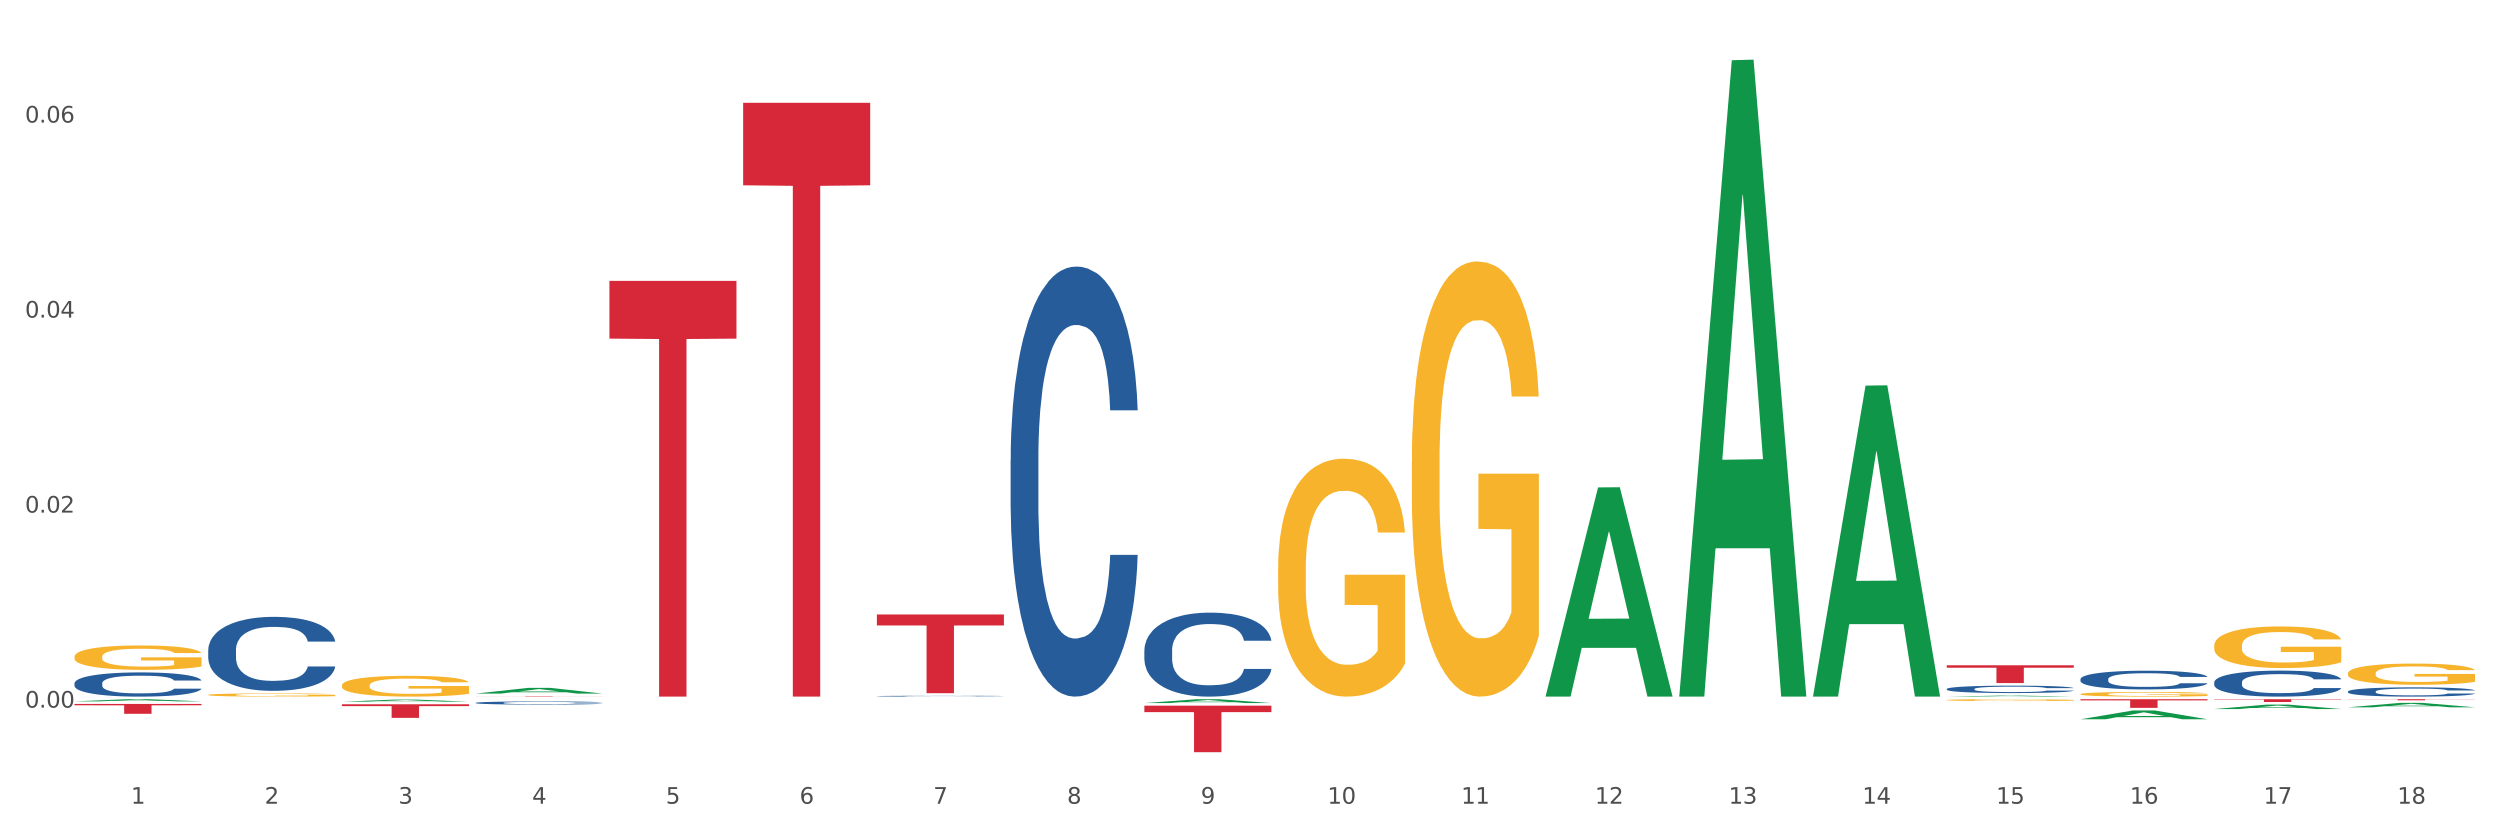 <?xml version="1.0" encoding="utf-8" standalone="no"?>
<!DOCTYPE svg PUBLIC "-//W3C//DTD SVG 1.1//EN"
  "http://www.w3.org/Graphics/SVG/1.1/DTD/svg11.dtd">
<svg xmlns:xlink="http://www.w3.org/1999/xlink" width="1080pt" height="360pt" viewBox="0 0 1080 360" xmlns="http://www.w3.org/2000/svg" version="1.1">
 <rect x="0" y="0" width="1080" height="360" fill="#333333" stroke="none"/>
 <defs>
  <style type="text/css">*{stroke-linejoin: round; stroke-linecap: butt}</style>
 </defs>
 <g id="figure_1">
  <g id="patch_1">
   <path d="M 0 360 
L 1080 360 
L 1080 0 
L 0 0 
z
" style="fill: #ffffff; stroke: #ffffff; stroke-linejoin: miter"/>
  </g>
  <g id="axes_1">
   <g id="matplotlib.axis_1">
    <g id="xtick_1">
     <g id="text_1">
      <!-- 1 -->
      <g style="fill: #4d4d4d" transform="translate(56.563 347.204) scale(0.096 -0.096)">
       <defs>
        <path id="DejaVuSans-31" d="M 794 531 
L 1825 531 
L 1825 4091 
L 703 3866 
L 703 4441 
L 1819 4666 
L 2450 4666 
L 2450 531 
L 3481 531 
L 3481 0 
L 794 0 
L 794 531 
z
" transform="scale(0.016)"/>
       </defs>
       <use xlink:href="#DejaVuSans-31"/>
      </g>
     </g>
    </g>
    <g id="xtick_2">
     <g id="text_2">
      <!-- 2 -->
      <g style="fill: #4d4d4d" transform="translate(114.336 347.204) scale(0.096 -0.096)">
       <defs>
        <path id="DejaVuSans-32" d="M 1228 531 
L 3431 531 
L 3431 0 
L 469 0 
L 469 531 
Q 828 903 1448 1529 
Q 2069 2156 2228 2338 
Q 2531 2678 2651 2914 
Q 2772 3150 2772 3378 
Q 2772 3750 2511 3984 
Q 2250 4219 1831 4219 
Q 1534 4219 1204 4116 
Q 875 4013 500 3803 
L 500 4441 
Q 881 4594 1212 4672 
Q 1544 4750 1819 4750 
Q 2544 4750 2975 4387 
Q 3406 4025 3406 3419 
Q 3406 3131 3298 2873 
Q 3191 2616 2906 2266 
Q 2828 2175 2409 1742 
Q 1991 1309 1228 531 
z
" transform="scale(0.016)"/>
       </defs>
       <use xlink:href="#DejaVuSans-32"/>
      </g>
     </g>
    </g>
    <g id="xtick_3">
     <g id="text_3">
      <!-- 3 -->
      <g style="fill: #4d4d4d" transform="translate(172.109 347.204) scale(0.096 -0.096)">
       <defs>
        <path id="DejaVuSans-33" d="M 2597 2516 
Q 3050 2419 3304 2112 
Q 3559 1806 3559 1356 
Q 3559 666 3084 287 
Q 2609 -91 1734 -91 
Q 1441 -91 1130 -33 
Q 819 25 488 141 
L 488 750 
Q 750 597 1062 519 
Q 1375 441 1716 441 
Q 2309 441 2620 675 
Q 2931 909 2931 1356 
Q 2931 1769 2642 2001 
Q 2353 2234 1838 2234 
L 1294 2234 
L 1294 2753 
L 1863 2753 
Q 2328 2753 2575 2939 
Q 2822 3125 2822 3475 
Q 2822 3834 2567 4026 
Q 2313 4219 1838 4219 
Q 1578 4219 1281 4162 
Q 984 4106 628 3988 
L 628 4550 
Q 988 4650 1302 4700 
Q 1616 4750 1894 4750 
Q 2613 4750 3031 4423 
Q 3450 4097 3450 3541 
Q 3450 3153 3228 2886 
Q 3006 2619 2597 2516 
z
" transform="scale(0.016)"/>
       </defs>
       <use xlink:href="#DejaVuSans-33"/>
      </g>
     </g>
    </g>
    <g id="xtick_4">
     <g id="text_4">
      <!-- 4 -->
      <g style="fill: #4d4d4d" transform="translate(229.882 347.204) scale(0.096 -0.096)">
       <defs>
        <path id="DejaVuSans-34" d="M 2419 4116 
L 825 1625 
L 2419 1625 
L 2419 4116 
z
M 2253 4666 
L 3047 4666 
L 3047 1625 
L 3713 1625 
L 3713 1100 
L 3047 1100 
L 3047 0 
L 2419 0 
L 2419 1100 
L 313 1100 
L 313 1709 
L 2253 4666 
z
" transform="scale(0.016)"/>
       </defs>
       <use xlink:href="#DejaVuSans-34"/>
      </g>
     </g>
    </g>
    <g id="xtick_5">
     <g id="text_5">
      <!-- 5 -->
      <g style="fill: #4d4d4d" transform="translate(287.655 347.204) scale(0.096 -0.096)">
       <defs>
        <path id="DejaVuSans-35" d="M 691 4666 
L 3169 4666 
L 3169 4134 
L 1269 4134 
L 1269 2991 
Q 1406 3038 1543 3061 
Q 1681 3084 1819 3084 
Q 2600 3084 3056 2656 
Q 3513 2228 3513 1497 
Q 3513 744 3044 326 
Q 2575 -91 1722 -91 
Q 1428 -91 1123 -41 
Q 819 9 494 109 
L 494 744 
Q 775 591 1075 516 
Q 1375 441 1709 441 
Q 2250 441 2565 725 
Q 2881 1009 2881 1497 
Q 2881 1984 2565 2268 
Q 2250 2553 1709 2553 
Q 1456 2553 1204 2497 
Q 953 2441 691 2322 
L 691 4666 
z
" transform="scale(0.016)"/>
       </defs>
       <use xlink:href="#DejaVuSans-35"/>
      </g>
     </g>
    </g>
    <g id="xtick_6">
     <g id="text_6">
      <!-- 6 -->
      <g style="fill: #4d4d4d" transform="translate(345.428 347.204) scale(0.096 -0.096)">
       <defs>
        <path id="DejaVuSans-36" d="M 2113 2584 
Q 1688 2584 1439 2293 
Q 1191 2003 1191 1497 
Q 1191 994 1439 701 
Q 1688 409 2113 409 
Q 2538 409 2786 701 
Q 3034 994 3034 1497 
Q 3034 2003 2786 2293 
Q 2538 2584 2113 2584 
z
M 3366 4563 
L 3366 3988 
Q 3128 4100 2886 4159 
Q 2644 4219 2406 4219 
Q 1781 4219 1451 3797 
Q 1122 3375 1075 2522 
Q 1259 2794 1537 2939 
Q 1816 3084 2150 3084 
Q 2853 3084 3261 2657 
Q 3669 2231 3669 1497 
Q 3669 778 3244 343 
Q 2819 -91 2113 -91 
Q 1303 -91 875 529 
Q 447 1150 447 2328 
Q 447 3434 972 4092 
Q 1497 4750 2381 4750 
Q 2619 4750 2861 4703 
Q 3103 4656 3366 4563 
z
" transform="scale(0.016)"/>
       </defs>
       <use xlink:href="#DejaVuSans-36"/>
      </g>
     </g>
    </g>
    <g id="xtick_7">
     <g id="text_7">
      <!-- 7 -->
      <g style="fill: #4d4d4d" transform="translate(403.201 347.204) scale(0.096 -0.096)">
       <defs>
        <path id="DejaVuSans-37" d="M 525 4666 
L 3525 4666 
L 3525 4397 
L 1831 0 
L 1172 0 
L 2766 4134 
L 525 4134 
L 525 4666 
z
" transform="scale(0.016)"/>
       </defs>
       <use xlink:href="#DejaVuSans-37"/>
      </g>
     </g>
    </g>
    <g id="xtick_8">
     <g id="text_8">
      <!-- 8 -->
      <g style="fill: #4d4d4d" transform="translate(460.974 347.204) scale(0.096 -0.096)">
       <defs>
        <path id="DejaVuSans-38" d="M 2034 2216 
Q 1584 2216 1326 1975 
Q 1069 1734 1069 1313 
Q 1069 891 1326 650 
Q 1584 409 2034 409 
Q 2484 409 2743 651 
Q 3003 894 3003 1313 
Q 3003 1734 2745 1975 
Q 2488 2216 2034 2216 
z
M 1403 2484 
Q 997 2584 770 2862 
Q 544 3141 544 3541 
Q 544 4100 942 4425 
Q 1341 4750 2034 4750 
Q 2731 4750 3128 4425 
Q 3525 4100 3525 3541 
Q 3525 3141 3298 2862 
Q 3072 2584 2669 2484 
Q 3125 2378 3379 2068 
Q 3634 1759 3634 1313 
Q 3634 634 3220 271 
Q 2806 -91 2034 -91 
Q 1263 -91 848 271 
Q 434 634 434 1313 
Q 434 1759 690 2068 
Q 947 2378 1403 2484 
z
M 1172 3481 
Q 1172 3119 1398 2916 
Q 1625 2713 2034 2713 
Q 2441 2713 2670 2916 
Q 2900 3119 2900 3481 
Q 2900 3844 2670 4047 
Q 2441 4250 2034 4250 
Q 1625 4250 1398 4047 
Q 1172 3844 1172 3481 
z
" transform="scale(0.016)"/>
       </defs>
       <use xlink:href="#DejaVuSans-38"/>
      </g>
     </g>
    </g>
    <g id="xtick_9">
     <g id="text_9">
      <!-- 9 -->
      <g style="fill: #4d4d4d" transform="translate(518.747 347.204) scale(0.096 -0.096)">
       <defs>
        <path id="DejaVuSans-39" d="M 703 97 
L 703 672 
Q 941 559 1184 500 
Q 1428 441 1663 441 
Q 2288 441 2617 861 
Q 2947 1281 2994 2138 
Q 2813 1869 2534 1725 
Q 2256 1581 1919 1581 
Q 1219 1581 811 2004 
Q 403 2428 403 3163 
Q 403 3881 828 4315 
Q 1253 4750 1959 4750 
Q 2769 4750 3195 4129 
Q 3622 3509 3622 2328 
Q 3622 1225 3098 567 
Q 2575 -91 1691 -91 
Q 1453 -91 1209 -44 
Q 966 3 703 97 
z
M 1959 2075 
Q 2384 2075 2632 2365 
Q 2881 2656 2881 3163 
Q 2881 3666 2632 3958 
Q 2384 4250 1959 4250 
Q 1534 4250 1286 3958 
Q 1038 3666 1038 3163 
Q 1038 2656 1286 2365 
Q 1534 2075 1959 2075 
z
" transform="scale(0.016)"/>
       </defs>
       <use xlink:href="#DejaVuSans-39"/>
      </g>
     </g>
    </g>
    <g id="xtick_10">
     <g id="text_10">
      <!-- 10 -->
      <g style="fill: #4d4d4d" transform="translate(573.466 347.204) scale(0.096 -0.096)">
       <defs>
        <path id="DejaVuSans-30" d="M 2034 4250 
Q 1547 4250 1301 3770 
Q 1056 3291 1056 2328 
Q 1056 1369 1301 889 
Q 1547 409 2034 409 
Q 2525 409 2770 889 
Q 3016 1369 3016 2328 
Q 3016 3291 2770 3770 
Q 2525 4250 2034 4250 
z
M 2034 4750 
Q 2819 4750 3233 4129 
Q 3647 3509 3647 2328 
Q 3647 1150 3233 529 
Q 2819 -91 2034 -91 
Q 1250 -91 836 529 
Q 422 1150 422 2328 
Q 422 3509 836 4129 
Q 1250 4750 2034 4750 
z
" transform="scale(0.016)"/>
       </defs>
       <use xlink:href="#DejaVuSans-31"/>
       <use xlink:href="#DejaVuSans-30" transform="translate(63.623 0)"/>
      </g>
     </g>
    </g>
    <g id="xtick_11">
     <g id="text_11">
      <!-- 11 -->
      <g style="fill: #4d4d4d" transform="translate(631.239 347.204) scale(0.096 -0.096)">
       <use xlink:href="#DejaVuSans-31"/>
       <use xlink:href="#DejaVuSans-31" transform="translate(63.623 0)"/>
      </g>
     </g>
    </g>
    <g id="xtick_12">
     <g id="text_12">
      <!-- 12 -->
      <g style="fill: #4d4d4d" transform="translate(689.012 347.204) scale(0.096 -0.096)">
       <use xlink:href="#DejaVuSans-31"/>
       <use xlink:href="#DejaVuSans-32" transform="translate(63.623 0)"/>
      </g>
     </g>
    </g>
    <g id="xtick_13">
     <g id="text_13">
      <!-- 13 -->
      <g style="fill: #4d4d4d" transform="translate(746.785 347.204) scale(0.096 -0.096)">
       <use xlink:href="#DejaVuSans-31"/>
       <use xlink:href="#DejaVuSans-33" transform="translate(63.623 0)"/>
      </g>
     </g>
    </g>
    <g id="xtick_14">
     <g id="text_14">
      <!-- 14 -->
      <g style="fill: #4d4d4d" transform="translate(804.558 347.204) scale(0.096 -0.096)">
       <use xlink:href="#DejaVuSans-31"/>
       <use xlink:href="#DejaVuSans-34" transform="translate(63.623 0)"/>
      </g>
     </g>
    </g>
    <g id="xtick_15">
     <g id="text_15">
      <!-- 15 -->
      <g style="fill: #4d4d4d" transform="translate(862.331 347.204) scale(0.096 -0.096)">
       <use xlink:href="#DejaVuSans-31"/>
       <use xlink:href="#DejaVuSans-35" transform="translate(63.623 0)"/>
      </g>
     </g>
    </g>
    <g id="xtick_16">
     <g id="text_16">
      <!-- 16 -->
      <g style="fill: #4d4d4d" transform="translate(920.104 347.204) scale(0.096 -0.096)">
       <use xlink:href="#DejaVuSans-31"/>
       <use xlink:href="#DejaVuSans-36" transform="translate(63.623 0)"/>
      </g>
     </g>
    </g>
    <g id="xtick_17">
     <g id="text_17">
      <!-- 17 -->
      <g style="fill: #4d4d4d" transform="translate(977.877 347.204) scale(0.096 -0.096)">
       <use xlink:href="#DejaVuSans-31"/>
       <use xlink:href="#DejaVuSans-37" transform="translate(63.623 0)"/>
      </g>
     </g>
    </g>
    <g id="xtick_18">
     <g id="text_18">
      <!-- 18 -->
      <g style="fill: #4d4d4d" transform="translate(1035.65 347.204) scale(0.096 -0.096)">
       <use xlink:href="#DejaVuSans-31"/>
       <use xlink:href="#DejaVuSans-38" transform="translate(63.623 0)"/>
      </g>
     </g>
    </g>
    <g id="xtick_19"/>
    <g id="xtick_20"/>
    <g id="xtick_21"/>
    <g id="xtick_22"/>
    <g id="xtick_23"/>
    <g id="xtick_24"/>
    <g id="xtick_25"/>
    <g id="xtick_26"/>
    <g id="xtick_27"/>
    <g id="xtick_28"/>
    <g id="xtick_29"/>
    <g id="xtick_30"/>
    <g id="xtick_31"/>
    <g id="xtick_32"/>
    <g id="xtick_33"/>
    <g id="xtick_34"/>
    <g id="xtick_35"/>
   </g>
   <g id="matplotlib.axis_2">
    <g id="ytick_1">
     <g id="text_19">
      <!-- 0.00 -->
      <g style="fill: #4d4d4d" transform="translate(10.8 305.694) scale(0.096 -0.096)">
       <defs>
        <path id="DejaVuSans-2e" d="M 684 794 
L 1344 794 
L 1344 0 
L 684 0 
L 684 794 
z
" transform="scale(0.016)"/>
       </defs>
       <use xlink:href="#DejaVuSans-30"/>
       <use xlink:href="#DejaVuSans-2e" transform="translate(63.623 0)"/>
       <use xlink:href="#DejaVuSans-30" transform="translate(95.41 0)"/>
       <use xlink:href="#DejaVuSans-30" transform="translate(159.033 0)"/>
      </g>
     </g>
    </g>
    <g id="ytick_2">
     <g id="text_20">
      <!-- 0.02 -->
      <g style="fill: #4d4d4d" transform="translate(10.8 221.447) scale(0.096 -0.096)">
       <use xlink:href="#DejaVuSans-30"/>
       <use xlink:href="#DejaVuSans-2e" transform="translate(63.623 0)"/>
       <use xlink:href="#DejaVuSans-30" transform="translate(95.41 0)"/>
       <use xlink:href="#DejaVuSans-32" transform="translate(159.033 0)"/>
      </g>
     </g>
    </g>
    <g id="ytick_3">
     <g id="text_21">
      <!-- 0.04 -->
      <g style="fill: #4d4d4d" transform="translate(10.8 137.199) scale(0.096 -0.096)">
       <use xlink:href="#DejaVuSans-30"/>
       <use xlink:href="#DejaVuSans-2e" transform="translate(63.623 0)"/>
       <use xlink:href="#DejaVuSans-30" transform="translate(95.41 0)"/>
       <use xlink:href="#DejaVuSans-34" transform="translate(159.033 0)"/>
      </g>
     </g>
    </g>
    <g id="ytick_4">
     <g id="text_22">
      <!-- 0.06 -->
      <g style="fill: #4d4d4d" transform="translate(10.8 52.951) scale(0.096 -0.096)">
       <use xlink:href="#DejaVuSans-30"/>
       <use xlink:href="#DejaVuSans-2e" transform="translate(63.623 0)"/>
       <use xlink:href="#DejaVuSans-30" transform="translate(95.41 0)"/>
       <use xlink:href="#DejaVuSans-36" transform="translate(159.033 0)"/>
      </g>
     </g>
    </g>
    <g id="ytick_5"/>
    <g id="ytick_6"/>
    <g id="ytick_7"/>
   </g>
   <g id="PolyCollection_1">
    <path d="M 32.175 302.989 
L 32.232 302.988 
L 54.864 302.048 
L 64.257 302.047 
L 87.059 302.991 
L 76.196 302.991 
L 71.273 302.771 
L 47.905 302.771 
L 47.735 302.775 
L 42.982 302.991 
L 32.175 302.991 
L 32.175 302.989 
L 50.847 302.64 
L 68.331 302.639 
L 59.674 302.248 
L 59.561 302.247 
L 59.447 302.249 
L 50.79 302.639 
L 50.847 302.64 
L 32.175 302.989 
z
" clip-path="url(#pdc552907d6)" style="fill: #109648"/>
    <path d="M 956.543 306.304 
L 956.599 306.302 
L 979.232 304.382 
L 988.625 304.38 
L 1011.427 306.308 
L 1000.563 306.308 
L 995.641 305.859 
L 972.272 305.859 
L 972.103 305.866 
L 967.35 306.308 
L 956.543 306.308 
L 956.543 306.304 
L 975.215 305.591 
L 992.698 305.589 
L 984.041 304.791 
L 983.928 304.787 
L 983.815 304.793 
L 975.158 305.589 
L 975.215 305.591 
L 956.543 306.304 
z
" clip-path="url(#pdc552907d6)" style="fill: #109648"/>
    <path d="M 667.678 300.772 
L 667.734 300.687 
L 690.367 210.565 
L 699.76 210.48 
L 722.562 300.942 
L 711.698 300.942 
L 706.776 279.877 
L 683.408 279.877 
L 683.238 280.217 
L 678.485 300.942 
L 667.678 300.942 
L 667.678 300.772 
L 686.35 267.306 
L 703.834 267.221 
L 695.177 229.762 
L 695.063 229.592 
L 694.95 229.847 
L 686.293 267.221 
L 686.35 267.306 
L 667.678 300.772 
z
" clip-path="url(#pdc552907d6)" style="fill: #109648"/>
    <path d="M 494.359 303.735 
L 494.415 303.733 
L 517.048 302.049 
L 526.441 302.047 
L 549.243 303.738 
L 538.379 303.738 
L 533.457 303.344 
L 510.089 303.344 
L 509.919 303.351 
L 505.166 303.738 
L 494.359 303.738 
L 494.359 303.735 
L 513.031 303.109 
L 530.515 303.108 
L 521.858 302.408 
L 521.744 302.404 
L 521.631 302.409 
L 512.974 303.108 
L 513.031 303.109 
L 494.359 303.735 
z
" clip-path="url(#pdc552907d6)" style="fill: #109648"/>
    <path d="M 205.494 299.637 
L 205.551 299.635 
L 228.183 297.15 
L 237.576 297.148 
L 260.378 299.642 
L 249.515 299.642 
L 244.592 299.061 
L 221.224 299.061 
L 221.054 299.071 
L 216.301 299.642 
L 205.494 299.642 
L 205.494 299.637 
L 224.166 298.715 
L 241.65 298.712 
L 232.993 297.679 
L 232.88 297.675 
L 232.766 297.682 
L 224.109 298.712 
L 224.166 298.715 
L 205.494 299.637 
z
" clip-path="url(#pdc552907d6)" style="fill: #109648"/>
    <path d="M 147.721 303.133 
L 147.778 303.132 
L 170.41 302.217 
L 179.803 302.216 
L 202.605 303.134 
L 191.742 303.134 
L 186.819 302.92 
L 163.451 302.92 
L 163.281 302.924 
L 158.528 303.134 
L 147.721 303.134 
L 147.721 303.133 
L 166.393 302.793 
L 183.877 302.792 
L 175.22 302.412 
L 175.107 302.41 
L 174.993 302.413 
L 166.336 302.792 
L 166.393 302.793 
L 147.721 303.133 
z
" clip-path="url(#pdc552907d6)" style="fill: #109648"/>
    <path d="M 1014.316 302.047 
L 1069.2 302.047 
L 1069.2 302.114 
L 1047.61 302.115 
L 1047.61 302.53 
L 1035.775 302.53 
L 1035.775 302.115 
L 1014.316 302.114 
L 1014.316 302.048 
L 1014.316 302.047 
z
" clip-path="url(#pdc552907d6)" style="fill: #d62839"/>
    <path d="M 956.543 302.047 
L 1011.427 302.047 
L 1011.427 302.218 
L 989.837 302.219 
L 989.837 303.275 
L 978.002 303.275 
L 978.002 302.219 
L 956.543 302.218 
L 956.543 302.048 
L 956.543 302.047 
z
" clip-path="url(#pdc552907d6)" style="fill: #d62839"/>
    <path d="M 840.997 302.426 
L 841.062 302.425 
L 841.062 302.398 
L 841.191 302.375 
L 841.839 302.319 
L 842.811 302.272 
L 843.524 302.248 
L 844.237 302.227 
L 845.079 302.207 
L 846.116 302.186 
L 847.995 302.156 
L 849.161 302.14 
L 850.587 302.123 
L 853.179 302.099 
L 855.058 302.086 
L 857.002 302.075 
L 860.177 302.061 
L 862.251 302.055 
L 864.454 302.051 
L 867.111 302.048 
L 869.119 302.047 
L 873.526 302.049 
L 877.284 302.056 
L 879.098 302.061 
L 881.431 302.07 
L 882.662 302.076 
L 884.671 302.088 
L 886.744 302.104 
L 888.17 302.117 
L 890.308 302.143 
L 891.928 302.168 
L 893.419 302.2 
L 894.196 302.221 
L 894.779 302.242 
L 895.298 302.265 
L 895.816 302.301 
L 884.153 302.301 
L 883.699 302.275 
L 882.986 302.251 
L 881.949 302.227 
L 881.042 302.212 
L 879.487 302.193 
L 878.061 302.181 
L 876.571 302.172 
L 874.757 302.165 
L 873.331 302.161 
L 871.322 302.158 
L 867.37 302.159 
L 864.713 302.165 
L 862.899 302.172 
L 861.732 302.179 
L 860.695 302.186 
L 859.529 302.197 
L 858.168 302.212 
L 857.196 302.227 
L 856.224 302.245 
L 855.447 302.263 
L 854.734 302.283 
L 854.151 302.306 
L 853.697 302.329 
L 853.308 302.358 
L 852.984 302.405 
L 852.984 302.507 
L 853.114 302.53 
L 853.438 302.561 
L 853.827 302.584 
L 854.475 302.612 
L 855.058 302.631 
L 856.16 302.657 
L 857.391 302.68 
L 858.363 302.694 
L 859.335 302.706 
L 861.019 302.723 
L 862.899 302.736 
L 864.519 302.744 
L 866.722 302.752 
L 868.212 302.755 
L 869.508 302.756 
L 872.683 302.756 
L 874.951 302.754 
L 877.478 302.749 
L 879.422 302.742 
L 881.042 302.734 
L 882.857 302.72 
L 884.023 302.708 
L 884.023 302.551 
L 869.767 302.55 
L 869.767 302.447 
L 895.881 302.447 
L 895.881 302.752 
L 894.779 302.767 
L 893.548 302.782 
L 892.252 302.794 
L 890.308 302.81 
L 887.976 302.825 
L 885.902 302.835 
L 883.699 302.844 
L 881.107 302.853 
L 877.737 302.86 
L 875.664 302.863 
L 873.072 302.865 
L 870.026 302.866 
L 867.37 302.865 
L 864.778 302.861 
L 862.056 302.854 
L 859.4 302.844 
L 857.391 302.835 
L 855.382 302.823 
L 853.244 302.807 
L 851.559 302.792 
L 850.263 302.779 
L 848.837 302.761 
L 847.282 302.739 
L 846.116 302.719 
L 845.079 302.698 
L 843.977 302.671 
L 843.2 302.648 
L 842.422 302.619 
L 841.969 302.597 
L 841.45 302.563 
L 841.062 302.516 
L 840.997 302.426 
z
" clip-path="url(#pdc552907d6)" style="fill: #f7b32b"/>
    <path d="M 898.77 299.861 
L 898.835 299.86 
L 898.835 299.794 
L 898.964 299.737 
L 899.612 299.599 
L 900.584 299.485 
L 901.297 299.425 
L 902.01 299.375 
L 902.852 299.326 
L 903.889 299.274 
L 905.768 299.199 
L 906.934 299.161 
L 908.36 299.12 
L 910.952 299.061 
L 912.831 299.028 
L 914.775 299.001 
L 917.95 298.968 
L 920.024 298.953 
L 922.227 298.942 
L 924.884 298.935 
L 926.892 298.933 
L 931.299 298.939 
L 935.057 298.955 
L 936.871 298.968 
L 939.204 298.99 
L 940.435 299.005 
L 942.444 299.034 
L 944.517 299.072 
L 945.943 299.106 
L 948.081 299.168 
L 949.701 299.23 
L 951.192 299.307 
L 951.969 299.361 
L 952.552 299.41 
L 953.071 299.467 
L 953.589 299.557 
L 941.926 299.557 
L 941.472 299.493 
L 940.759 299.432 
L 939.722 299.373 
L 938.815 299.337 
L 937.26 299.291 
L 935.834 299.261 
L 934.344 299.239 
L 932.53 299.221 
L 931.104 299.212 
L 929.095 299.205 
L 925.143 299.206 
L 922.486 299.221 
L 920.672 299.239 
L 919.505 299.256 
L 918.468 299.274 
L 917.302 299.3 
L 915.941 299.339 
L 914.969 299.373 
L 913.997 299.417 
L 913.22 299.461 
L 912.507 299.513 
L 911.924 299.568 
L 911.47 299.625 
L 911.081 299.694 
L 910.757 299.81 
L 910.757 300.061 
L 910.887 300.118 
L 911.211 300.193 
L 911.6 300.25 
L 912.248 300.318 
L 912.831 300.364 
L 913.933 300.43 
L 915.164 300.485 
L 916.136 300.52 
L 917.108 300.549 
L 918.792 300.59 
L 920.672 300.623 
L 922.292 300.643 
L 924.495 300.661 
L 925.985 300.669 
L 927.281 300.672 
L 930.456 300.672 
L 932.724 300.667 
L 935.251 300.654 
L 937.195 300.637 
L 938.815 300.617 
L 940.63 300.584 
L 941.796 300.553 
L 941.796 300.17 
L 927.54 300.168 
L 927.54 299.913 
L 953.654 299.913 
L 953.654 300.661 
L 952.552 300.7 
L 951.321 300.735 
L 950.025 300.766 
L 948.081 300.804 
L 945.749 300.841 
L 943.675 300.867 
L 941.472 300.889 
L 938.88 300.909 
L 935.51 300.927 
L 933.437 300.935 
L 930.845 300.94 
L 927.799 300.942 
L 925.143 300.938 
L 922.551 300.929 
L 919.829 300.913 
L 917.172 300.889 
L 915.164 300.865 
L 913.155 300.836 
L 911.017 300.797 
L 909.332 300.76 
L 908.036 300.727 
L 906.61 300.685 
L 905.055 300.63 
L 903.889 300.581 
L 902.852 300.529 
L 901.75 300.463 
L 900.973 300.406 
L 900.195 300.335 
L 899.742 300.282 
L 899.223 300.199 
L 898.835 300.083 
L 898.77 299.861 
z
" clip-path="url(#pdc552907d6)" style="fill: #f7b32b"/>
    <path d="M 956.543 278.933 
L 956.607 278.917 
L 956.607 278.326 
L 956.737 277.817 
L 957.385 276.586 
L 958.357 275.568 
L 959.07 275.027 
L 959.783 274.583 
L 960.625 274.14 
L 961.662 273.681 
L 963.541 273.008 
L 964.707 272.663 
L 966.133 272.302 
L 968.725 271.776 
L 970.604 271.481 
L 972.548 271.235 
L 975.723 270.939 
L 977.797 270.808 
L 980 270.709 
L 982.656 270.644 
L 984.665 270.627 
L 989.072 270.677 
L 992.83 270.824 
L 994.644 270.939 
L 996.977 271.136 
L 998.208 271.268 
L 1000.217 271.53 
L 1002.29 271.875 
L 1003.716 272.17 
L 1005.854 272.729 
L 1007.474 273.287 
L 1008.965 273.976 
L 1009.742 274.452 
L 1010.325 274.895 
L 1010.844 275.404 
L 1011.362 276.208 
L 999.698 276.208 
L 999.245 275.634 
L 998.532 275.092 
L 997.495 274.567 
L 996.588 274.239 
L 995.033 273.828 
L 993.607 273.566 
L 992.117 273.369 
L 990.303 273.205 
L 988.877 273.122 
L 986.868 273.057 
L 982.916 273.073 
L 980.259 273.205 
L 978.445 273.369 
L 977.278 273.516 
L 976.241 273.681 
L 975.075 273.91 
L 973.714 274.255 
L 972.742 274.567 
L 971.77 274.961 
L 970.993 275.355 
L 970.28 275.815 
L 969.697 276.307 
L 969.243 276.816 
L 968.854 277.44 
L 968.53 278.474 
L 968.53 280.723 
L 968.66 281.231 
L 968.984 281.904 
L 969.373 282.413 
L 970.021 283.021 
L 970.604 283.431 
L 971.706 284.022 
L 972.937 284.514 
L 973.909 284.826 
L 974.881 285.089 
L 976.565 285.45 
L 978.445 285.746 
L 980.065 285.926 
L 982.268 286.09 
L 983.758 286.156 
L 985.054 286.189 
L 988.229 286.189 
L 990.497 286.139 
L 993.024 286.025 
L 994.968 285.877 
L 996.588 285.696 
L 998.403 285.401 
L 999.569 285.122 
L 999.569 281.691 
L 985.313 281.675 
L 985.313 279.393 
L 1011.427 279.393 
L 1011.427 286.09 
L 1010.325 286.435 
L 1009.094 286.747 
L 1007.798 287.026 
L 1005.854 287.371 
L 1003.522 287.699 
L 1001.448 287.929 
L 999.245 288.126 
L 996.653 288.306 
L 993.283 288.47 
L 991.21 288.536 
L 988.618 288.585 
L 985.572 288.602 
L 982.916 288.569 
L 980.324 288.487 
L 977.602 288.339 
L 974.945 288.126 
L 972.937 287.912 
L 970.928 287.65 
L 968.79 287.305 
L 967.105 286.977 
L 965.809 286.681 
L 964.383 286.304 
L 962.828 285.811 
L 961.662 285.368 
L 960.625 284.908 
L 959.523 284.317 
L 958.746 283.809 
L 957.968 283.168 
L 957.515 282.692 
L 956.996 281.954 
L 956.607 280.92 
L 956.543 278.933 
z
" clip-path="url(#pdc552907d6)" style="fill: #f7b32b"/>
    <path d="M 1014.316 290.899 
L 1014.38 290.89 
L 1014.38 290.589 
L 1014.51 290.33 
L 1015.158 289.703 
L 1016.13 289.185 
L 1016.843 288.909 
L 1017.556 288.684 
L 1018.398 288.458 
L 1019.435 288.224 
L 1021.314 287.881 
L 1022.48 287.706 
L 1023.906 287.522 
L 1026.498 287.254 
L 1028.377 287.104 
L 1030.321 286.978 
L 1033.496 286.828 
L 1035.57 286.761 
L 1037.773 286.711 
L 1040.429 286.678 
L 1042.438 286.669 
L 1046.845 286.694 
L 1050.603 286.77 
L 1052.417 286.828 
L 1054.75 286.928 
L 1055.981 286.995 
L 1057.99 287.129 
L 1060.063 287.304 
L 1061.489 287.455 
L 1063.627 287.739 
L 1065.247 288.023 
L 1066.738 288.374 
L 1067.515 288.617 
L 1068.098 288.842 
L 1068.617 289.102 
L 1069.135 289.511 
L 1057.471 289.511 
L 1057.018 289.219 
L 1056.305 288.943 
L 1055.268 288.675 
L 1054.361 288.508 
L 1052.806 288.299 
L 1051.38 288.165 
L 1049.89 288.065 
L 1048.076 287.981 
L 1046.65 287.94 
L 1044.641 287.906 
L 1040.689 287.915 
L 1038.032 287.981 
L 1036.218 288.065 
L 1035.051 288.14 
L 1034.014 288.224 
L 1032.848 288.341 
L 1031.487 288.516 
L 1030.515 288.675 
L 1029.543 288.876 
L 1028.766 289.076 
L 1028.053 289.31 
L 1027.47 289.561 
L 1027.016 289.82 
L 1026.627 290.138 
L 1026.303 290.665 
L 1026.303 291.81 
L 1026.433 292.069 
L 1026.757 292.412 
L 1027.146 292.671 
L 1027.794 292.98 
L 1028.377 293.189 
L 1029.479 293.49 
L 1030.71 293.741 
L 1031.682 293.899 
L 1032.654 294.033 
L 1034.338 294.217 
L 1036.218 294.367 
L 1037.838 294.459 
L 1040.041 294.543 
L 1041.531 294.576 
L 1042.827 294.593 
L 1046.002 294.593 
L 1048.27 294.568 
L 1050.797 294.51 
L 1052.741 294.434 
L 1054.361 294.342 
L 1056.176 294.192 
L 1057.342 294.05 
L 1057.342 292.303 
L 1043.086 292.294 
L 1043.086 291.133 
L 1069.2 291.133 
L 1069.2 294.543 
L 1068.098 294.718 
L 1066.867 294.877 
L 1065.571 295.019 
L 1063.627 295.195 
L 1061.295 295.362 
L 1059.221 295.479 
L 1057.018 295.579 
L 1054.426 295.671 
L 1051.056 295.755 
L 1048.983 295.788 
L 1046.391 295.813 
L 1043.345 295.822 
L 1040.689 295.805 
L 1038.097 295.763 
L 1035.375 295.688 
L 1032.718 295.579 
L 1030.71 295.471 
L 1028.701 295.337 
L 1026.563 295.161 
L 1024.878 294.994 
L 1023.582 294.844 
L 1022.156 294.652 
L 1020.601 294.401 
L 1019.435 294.175 
L 1018.398 293.941 
L 1017.296 293.64 
L 1016.519 293.381 
L 1015.741 293.055 
L 1015.288 292.813 
L 1014.769 292.437 
L 1014.38 291.91 
L 1014.316 290.899 
z
" clip-path="url(#pdc552907d6)" style="fill: #f7b32b"/>
    <path d="M 32.175 283.711 
L 32.24 283.701 
L 32.24 283.355 
L 32.369 283.057 
L 33.017 282.335 
L 33.989 281.738 
L 34.702 281.421 
L 35.415 281.161 
L 36.257 280.901 
L 37.294 280.632 
L 39.173 280.237 
L 40.34 280.035 
L 41.765 279.824 
L 44.357 279.516 
L 46.236 279.343 
L 48.18 279.198 
L 51.355 279.025 
L 53.429 278.948 
L 55.632 278.89 
L 58.289 278.852 
L 60.298 278.842 
L 64.704 278.871 
L 68.462 278.958 
L 70.277 279.025 
L 72.609 279.141 
L 73.84 279.218 
L 75.849 279.372 
L 77.923 279.574 
L 79.348 279.747 
L 81.487 280.074 
L 83.107 280.401 
L 84.597 280.805 
L 85.375 281.084 
L 85.958 281.344 
L 86.476 281.642 
L 86.995 282.114 
L 75.331 282.114 
L 74.877 281.777 
L 74.164 281.459 
L 73.128 281.152 
L 72.22 280.959 
L 70.665 280.719 
L 69.24 280.565 
L 67.749 280.449 
L 65.935 280.353 
L 64.509 280.305 
L 62.501 280.266 
L 58.548 280.276 
L 55.891 280.353 
L 54.077 280.449 
L 52.911 280.536 
L 51.874 280.632 
L 50.707 280.767 
L 49.347 280.969 
L 48.375 281.152 
L 47.403 281.382 
L 46.625 281.613 
L 45.912 281.883 
L 45.329 282.171 
L 44.876 282.47 
L 44.487 282.835 
L 44.163 283.441 
L 44.163 284.76 
L 44.292 285.058 
L 44.616 285.452 
L 45.005 285.751 
L 45.653 286.107 
L 46.236 286.347 
L 47.338 286.693 
L 48.569 286.982 
L 49.541 287.165 
L 50.513 287.319 
L 52.198 287.53 
L 54.077 287.704 
L 55.697 287.809 
L 57.9 287.906 
L 59.39 287.944 
L 60.686 287.963 
L 63.861 287.963 
L 66.129 287.935 
L 68.657 287.867 
L 70.601 287.781 
L 72.22 287.675 
L 74.035 287.502 
L 75.201 287.338 
L 75.201 285.327 
L 60.946 285.318 
L 60.946 283.98 
L 87.059 283.98 
L 87.059 287.906 
L 85.958 288.108 
L 84.727 288.291 
L 83.431 288.454 
L 81.487 288.656 
L 79.154 288.849 
L 77.08 288.983 
L 74.877 289.099 
L 72.285 289.205 
L 68.916 289.301 
L 66.842 289.339 
L 64.25 289.368 
L 61.205 289.378 
L 58.548 289.359 
L 55.956 289.31 
L 53.235 289.224 
L 50.578 289.099 
L 48.569 288.974 
L 46.56 288.82 
L 44.422 288.618 
L 42.737 288.425 
L 41.441 288.252 
L 40.016 288.031 
L 38.46 287.742 
L 37.294 287.482 
L 36.257 287.213 
L 35.156 286.867 
L 34.378 286.568 
L 33.601 286.193 
L 33.147 285.914 
L 32.629 285.481 
L 32.24 284.875 
L 32.175 283.711 
z
" clip-path="url(#pdc552907d6)" style="fill: #f7b32b"/>
    <path d="M 1014.316 305.556 
L 1014.372 305.555 
L 1037.005 303.637 
L 1046.398 303.635 
L 1069.2 305.56 
L 1058.336 305.56 
L 1053.414 305.112 
L 1030.045 305.112 
L 1029.876 305.119 
L 1025.123 305.56 
L 1014.316 305.56 
L 1014.316 305.556 
L 1032.988 304.844 
L 1050.471 304.842 
L 1041.814 304.045 
L 1041.701 304.042 
L 1041.588 304.047 
L 1032.931 304.842 
L 1032.988 304.844 
L 1014.316 305.556 
z
" clip-path="url(#pdc552907d6)" style="fill: #109648"/>
    <path d="M 609.905 199.812 
L 609.97 199.64 
L 609.97 193.459 
L 610.099 188.136 
L 610.747 175.259 
L 611.719 164.614 
L 612.432 158.948 
L 613.145 154.312 
L 613.987 149.676 
L 615.024 144.868 
L 616.903 137.829 
L 618.069 134.223 
L 619.495 130.446 
L 622.087 124.951 
L 623.966 121.861 
L 625.91 119.285 
L 629.085 116.195 
L 631.159 114.821 
L 633.362 113.791 
L 636.019 113.104 
L 638.027 112.933 
L 642.434 113.448 
L 646.192 114.993 
L 648.006 116.195 
L 650.339 118.255 
L 651.57 119.629 
L 653.579 122.376 
L 655.653 125.982 
L 657.078 129.072 
L 659.216 134.91 
L 660.836 140.748 
L 662.327 147.959 
L 663.104 152.938 
L 663.688 157.574 
L 664.206 162.897 
L 664.724 171.31 
L 653.061 171.31 
L 652.607 165.3 
L 651.894 159.634 
L 650.857 154.14 
L 649.95 150.706 
L 648.395 146.414 
L 646.97 143.667 
L 645.479 141.606 
L 643.665 139.889 
L 642.239 139.031 
L 640.231 138.344 
L 636.278 138.516 
L 633.621 139.889 
L 631.807 141.606 
L 630.64 143.151 
L 629.604 144.868 
L 628.437 147.272 
L 627.076 150.878 
L 626.104 154.14 
L 625.132 158.261 
L 624.355 162.382 
L 623.642 167.189 
L 623.059 172.34 
L 622.605 177.663 
L 622.217 184.187 
L 621.893 195.004 
L 621.893 218.527 
L 622.022 223.85 
L 622.346 230.889 
L 622.735 236.212 
L 623.383 242.565 
L 623.966 246.857 
L 625.068 253.038 
L 626.299 258.189 
L 627.271 261.451 
L 628.243 264.199 
L 629.928 267.976 
L 631.807 271.067 
L 633.427 272.955 
L 635.63 274.672 
L 637.12 275.359 
L 638.416 275.702 
L 641.591 275.702 
L 643.859 275.187 
L 646.386 273.985 
L 648.33 272.44 
L 649.95 270.551 
L 651.765 267.461 
L 652.931 264.542 
L 652.931 228.657 
L 638.675 228.485 
L 638.675 204.619 
L 664.789 204.619 
L 664.789 274.672 
L 663.688 278.278 
L 662.456 281.54 
L 661.16 284.459 
L 659.216 288.065 
L 656.884 291.499 
L 654.81 293.902 
L 652.607 295.963 
L 650.015 297.851 
L 646.646 299.568 
L 644.572 300.255 
L 641.98 300.77 
L 638.935 300.942 
L 636.278 300.599 
L 633.686 299.74 
L 630.964 298.195 
L 628.308 295.963 
L 626.299 293.731 
L 624.29 290.983 
L 622.152 287.378 
L 620.467 283.944 
L 619.171 280.853 
L 617.745 276.904 
L 616.19 271.753 
L 615.024 267.117 
L 613.987 262.31 
L 612.886 256.129 
L 612.108 250.806 
L 611.33 244.11 
L 610.877 239.131 
L 610.358 231.404 
L 609.97 220.587 
L 609.905 199.812 
z
" clip-path="url(#pdc552907d6)" style="fill: #f7b32b"/>
    <path d="M 552.132 245.652 
L 552.197 245.558 
L 552.197 242.178 
L 552.326 239.268 
L 552.974 232.228 
L 553.946 226.408 
L 554.659 223.31 
L 555.372 220.776 
L 556.214 218.241 
L 557.251 215.613 
L 559.13 211.764 
L 560.296 209.793 
L 561.722 207.728 
L 564.314 204.724 
L 566.193 203.034 
L 568.137 201.626 
L 571.312 199.936 
L 573.386 199.185 
L 575.589 198.622 
L 578.246 198.246 
L 580.254 198.153 
L 584.661 198.434 
L 588.419 199.279 
L 590.233 199.936 
L 592.566 201.063 
L 593.797 201.814 
L 595.806 203.316 
L 597.88 205.287 
L 599.305 206.977 
L 601.443 210.168 
L 603.063 213.36 
L 604.554 217.302 
L 605.331 220.025 
L 605.915 222.559 
L 606.433 225.469 
L 606.951 230.069 
L 595.288 230.069 
L 594.834 226.783 
L 594.121 223.686 
L 593.084 220.682 
L 592.177 218.804 
L 590.622 216.458 
L 589.197 214.956 
L 587.706 213.829 
L 585.892 212.89 
L 584.466 212.421 
L 582.458 212.046 
L 578.505 212.139 
L 575.848 212.89 
L 574.034 213.829 
L 572.867 214.674 
L 571.831 215.613 
L 570.664 216.927 
L 569.303 218.898 
L 568.331 220.682 
L 567.359 222.935 
L 566.582 225.188 
L 565.869 227.816 
L 565.286 230.632 
L 564.832 233.542 
L 564.444 237.109 
L 564.12 243.023 
L 564.12 255.884 
L 564.249 258.794 
L 564.573 262.642 
L 564.962 265.552 
L 565.61 269.026 
L 566.193 271.372 
L 567.295 274.752 
L 568.526 277.568 
L 569.498 279.352 
L 570.47 280.853 
L 572.155 282.919 
L 574.034 284.608 
L 575.654 285.641 
L 577.857 286.58 
L 579.347 286.955 
L 580.643 287.143 
L 583.818 287.143 
L 586.086 286.861 
L 588.613 286.204 
L 590.557 285.359 
L 592.177 284.327 
L 593.992 282.637 
L 595.158 281.041 
L 595.158 261.422 
L 580.902 261.328 
L 580.902 248.28 
L 607.016 248.28 
L 607.016 286.58 
L 605.915 288.551 
L 604.683 290.334 
L 603.387 291.93 
L 601.443 293.902 
L 599.111 295.779 
L 597.037 297.093 
L 594.834 298.22 
L 592.242 299.252 
L 588.873 300.191 
L 586.799 300.567 
L 584.207 300.848 
L 581.162 300.942 
L 578.505 300.754 
L 575.913 300.285 
L 573.191 299.44 
L 570.535 298.22 
L 568.526 296.999 
L 566.517 295.497 
L 564.379 293.526 
L 562.694 291.649 
L 561.398 289.959 
L 559.972 287.8 
L 558.417 284.984 
L 557.251 282.449 
L 556.214 279.821 
L 555.113 276.442 
L 554.335 273.531 
L 553.557 269.87 
L 553.104 267.148 
L 552.585 262.924 
L 552.197 257.01 
L 552.132 245.652 
z
" clip-path="url(#pdc552907d6)" style="fill: #f7b32b"/>
    <path d="M 147.721 296.109 
L 147.786 296.101 
L 147.786 295.806 
L 147.915 295.551 
L 148.563 294.936 
L 149.535 294.427 
L 150.248 294.157 
L 150.961 293.935 
L 151.803 293.714 
L 152.84 293.484 
L 154.719 293.148 
L 155.886 292.975 
L 157.311 292.795 
L 159.903 292.532 
L 161.782 292.384 
L 163.726 292.261 
L 166.901 292.114 
L 168.975 292.048 
L 171.178 291.999 
L 173.835 291.966 
L 175.844 291.958 
L 180.25 291.982 
L 184.008 292.056 
L 185.822 292.114 
L 188.155 292.212 
L 189.386 292.278 
L 191.395 292.409 
L 193.469 292.581 
L 194.894 292.729 
L 197.033 293.008 
L 198.653 293.287 
L 200.143 293.632 
L 200.921 293.87 
L 201.504 294.091 
L 202.022 294.345 
L 202.54 294.747 
L 190.877 294.747 
L 190.423 294.46 
L 189.71 294.19 
L 188.674 293.927 
L 187.766 293.763 
L 186.211 293.558 
L 184.786 293.426 
L 183.295 293.328 
L 181.481 293.246 
L 180.055 293.205 
L 178.047 293.172 
L 174.094 293.18 
L 171.437 293.246 
L 169.623 293.328 
L 168.456 293.402 
L 167.42 293.484 
L 166.253 293.599 
L 164.893 293.771 
L 163.921 293.927 
L 162.949 294.124 
L 162.171 294.321 
L 161.458 294.551 
L 160.875 294.797 
L 160.421 295.051 
L 160.033 295.363 
L 159.709 295.88 
L 159.709 297.004 
L 159.838 297.258 
L 160.162 297.594 
L 160.551 297.849 
L 161.199 298.152 
L 161.782 298.358 
L 162.884 298.653 
L 164.115 298.899 
L 165.087 299.055 
L 166.059 299.186 
L 167.744 299.367 
L 169.623 299.514 
L 171.243 299.605 
L 173.446 299.687 
L 174.936 299.719 
L 176.232 299.736 
L 179.407 299.736 
L 181.675 299.711 
L 184.203 299.654 
L 186.146 299.58 
L 187.766 299.49 
L 189.581 299.342 
L 190.747 299.203 
L 190.747 297.488 
L 176.491 297.48 
L 176.491 296.339 
L 202.605 296.339 
L 202.605 299.687 
L 201.504 299.859 
L 200.273 300.015 
L 198.977 300.154 
L 197.033 300.327 
L 194.7 300.491 
L 192.626 300.606 
L 190.423 300.704 
L 187.831 300.794 
L 184.462 300.876 
L 182.388 300.909 
L 179.796 300.934 
L 176.751 300.942 
L 174.094 300.926 
L 171.502 300.885 
L 168.78 300.811 
L 166.124 300.704 
L 164.115 300.597 
L 162.106 300.466 
L 159.968 300.294 
L 158.283 300.13 
L 156.987 299.982 
L 155.562 299.793 
L 154.006 299.547 
L 152.84 299.326 
L 151.803 299.096 
L 150.702 298.801 
L 149.924 298.546 
L 149.147 298.226 
L 148.693 297.988 
L 148.175 297.619 
L 147.786 297.102 
L 147.721 296.109 
z
" clip-path="url(#pdc552907d6)" style="fill: #f7b32b"/>
    <path d="M 89.948 300.194 
L 90.013 300.193 
L 90.013 300.147 
L 90.142 300.108 
L 90.79 300.012 
L 91.762 299.934 
L 92.475 299.892 
L 93.188 299.857 
L 94.03 299.823 
L 95.067 299.788 
L 96.946 299.736 
L 98.113 299.709 
L 99.538 299.681 
L 102.13 299.64 
L 104.009 299.617 
L 105.953 299.598 
L 109.128 299.575 
L 111.202 299.565 
L 113.405 299.558 
L 116.062 299.553 
L 118.071 299.551 
L 122.477 299.555 
L 126.235 299.567 
L 128.049 299.575 
L 130.382 299.591 
L 131.613 299.601 
L 133.622 299.621 
L 135.696 299.648 
L 137.121 299.671 
L 139.26 299.714 
L 140.88 299.757 
L 142.37 299.81 
L 143.148 299.847 
L 143.731 299.882 
L 144.249 299.921 
L 144.768 299.983 
L 133.104 299.983 
L 132.65 299.939 
L 131.937 299.897 
L 130.901 299.856 
L 129.993 299.831 
L 128.438 299.799 
L 127.013 299.779 
L 125.522 299.763 
L 123.708 299.751 
L 122.282 299.744 
L 120.274 299.739 
L 116.321 299.741 
L 113.664 299.751 
L 111.85 299.763 
L 110.684 299.775 
L 109.647 299.788 
L 108.48 299.805 
L 107.12 299.832 
L 106.148 299.856 
L 105.176 299.887 
L 104.398 299.917 
L 103.685 299.953 
L 103.102 299.991 
L 102.648 300.03 
L 102.26 300.078 
L 101.936 300.158 
L 101.936 300.332 
L 102.065 300.372 
L 102.389 300.424 
L 102.778 300.463 
L 103.426 300.51 
L 104.009 300.542 
L 105.111 300.588 
L 106.342 300.626 
L 107.314 300.65 
L 108.286 300.67 
L 109.971 300.698 
L 111.85 300.721 
L 113.47 300.735 
L 115.673 300.748 
L 117.163 300.753 
L 118.459 300.755 
L 121.634 300.755 
L 123.902 300.751 
L 126.43 300.743 
L 128.373 300.731 
L 129.993 300.717 
L 131.808 300.694 
L 132.974 300.673 
L 132.974 300.407 
L 118.719 300.406 
L 118.719 300.23 
L 144.832 300.23 
L 144.832 300.748 
L 143.731 300.774 
L 142.5 300.798 
L 141.204 300.82 
L 139.26 300.847 
L 136.927 300.872 
L 134.853 300.89 
L 132.65 300.905 
L 130.058 300.919 
L 126.689 300.932 
L 124.615 300.937 
L 122.023 300.941 
L 118.978 300.942 
L 116.321 300.939 
L 113.729 300.933 
L 111.007 300.922 
L 108.351 300.905 
L 106.342 300.889 
L 104.333 300.868 
L 102.195 300.842 
L 100.51 300.816 
L 99.214 300.793 
L 97.789 300.764 
L 96.233 300.726 
L 95.067 300.692 
L 94.03 300.656 
L 92.929 300.611 
L 92.151 300.571 
L 91.374 300.522 
L 90.92 300.485 
L 90.402 300.428 
L 90.013 300.348 
L 89.948 300.194 
z
" clip-path="url(#pdc552907d6)" style="fill: #f7b32b"/>
    <path d="M 378.813 265.461 
L 433.697 265.461 
L 433.697 270.187 
L 412.108 270.218 
L 412.108 299.464 
L 400.272 299.464 
L 400.272 270.218 
L 378.813 270.187 
L 378.813 265.493 
L 378.813 265.461 
z
" clip-path="url(#pdc552907d6)" style="fill: #d62839"/>
    <path d="M 494.359 304.843 
L 549.243 304.843 
L 549.243 307.637 
L 527.654 307.656 
L 527.654 324.95 
L 515.818 324.95 
L 515.818 307.656 
L 494.359 307.637 
L 494.359 304.862 
L 494.359 304.843 
z
" clip-path="url(#pdc552907d6)" style="fill: #d62839"/>
    <path d="M 840.997 287.393 
L 895.881 287.393 
L 895.881 288.463 
L 874.291 288.471 
L 874.291 295.094 
L 862.456 295.094 
L 862.456 288.471 
L 840.997 288.463 
L 840.997 287.4 
L 840.997 287.393 
z
" clip-path="url(#pdc552907d6)" style="fill: #d62839"/>
    <path d="M 32.175 304.096 
L 87.059 304.096 
L 87.059 304.688 
L 65.47 304.692 
L 65.47 308.356 
L 53.635 308.356 
L 53.635 304.692 
L 32.175 304.688 
L 32.175 304.1 
L 32.175 304.096 
z
" clip-path="url(#pdc552907d6)" style="fill: #d62839"/>
    <path d="M 956.543 294.755 
L 956.608 294.745 
L 956.608 294.457 
L 956.802 294.068 
L 957.516 293.349 
L 958.424 292.806 
L 959.981 292.169 
L 960.824 291.903 
L 961.927 291.605 
L 964.198 291.123 
L 966.793 290.712 
L 968.609 290.487 
L 969.972 290.343 
L 973.021 290.087 
L 974.773 289.974 
L 976.589 289.881 
L 978.146 289.82 
L 980.741 289.748 
L 982.817 289.717 
L 985.217 289.707 
L 987.229 289.717 
L 989.888 289.758 
L 993.781 289.881 
L 995.273 289.953 
L 997.284 290.076 
L 999.36 290.24 
L 1001.047 290.405 
L 1002.993 290.641 
L 1005.004 290.948 
L 1006.951 291.338 
L 1008.313 291.697 
L 1009.416 292.077 
L 1010.389 292.539 
L 1011.103 293.042 
L 1011.427 293.462 
L 999.555 293.462 
L 999.231 293.083 
L 998.582 292.672 
L 997.933 292.395 
L 997.219 292.169 
L 996.116 291.913 
L 995.143 291.749 
L 993.521 291.554 
L 992.029 291.431 
L 990.797 291.359 
L 989.305 291.297 
L 986.126 291.236 
L 983.855 291.236 
L 982.428 291.256 
L 980.676 291.308 
L 979.184 291.379 
L 977.432 291.502 
L 976.07 291.636 
L 974.708 291.81 
L 973.929 291.933 
L 972.761 292.159 
L 971.983 292.344 
L 970.945 292.662 
L 970.361 292.888 
L 969.323 293.472 
L 968.869 293.903 
L 968.674 294.201 
L 968.545 294.529 
L 968.545 296.13 
L 968.934 296.848 
L 969.258 297.156 
L 969.777 297.505 
L 970.75 297.956 
L 972.178 298.397 
L 973.67 298.715 
L 974.902 298.91 
L 976.07 299.054 
L 977.238 299.167 
L 978.665 299.27 
L 979.833 299.331 
L 981.584 299.393 
L 983.66 299.423 
L 985.282 299.423 
L 988.591 299.372 
L 990.083 299.321 
L 991.51 299.249 
L 993.067 299.136 
L 994.3 299.013 
L 995.014 298.921 
L 996.181 298.726 
L 997.09 298.521 
L 997.868 298.285 
L 998.387 298.079 
L 998.971 297.772 
L 999.425 297.423 
L 999.555 297.238 
L 1011.427 297.238 
L 1011.168 297.607 
L 1010.713 297.966 
L 1009.805 298.449 
L 1009.092 298.726 
L 1007.989 299.064 
L 1006.821 299.352 
L 1005.199 299.67 
L 1003.707 299.906 
L 1002.15 300.111 
L 1000.463 300.296 
L 997.414 300.552 
L 996.311 300.624 
L 993.976 300.747 
L 992.159 300.819 
L 989.499 300.891 
L 986.774 300.932 
L 983.92 300.942 
L 981.39 300.921 
L 978.6 300.86 
L 976.849 300.798 
L 974.902 300.706 
L 972.632 300.562 
L 970.491 300.388 
L 968.48 300.183 
L 966.598 299.947 
L 964.847 299.68 
L 962.576 299.239 
L 960.889 298.808 
L 959.657 298.408 
L 958.813 298.069 
L 957.97 297.638 
L 957.516 297.341 
L 956.802 296.622 
L 956.543 295.955 
L 956.543 294.755 
z
" clip-path="url(#pdc552907d6)" style="fill: #255c99"/>
    <path d="M 1014.316 298.731 
L 1014.381 298.727 
L 1014.381 298.625 
L 1014.575 298.485 
L 1015.289 298.229 
L 1016.197 298.034 
L 1017.754 297.807 
L 1018.597 297.712 
L 1019.7 297.605 
L 1021.971 297.433 
L 1024.566 297.286 
L 1026.382 297.206 
L 1027.745 297.154 
L 1030.794 297.063 
L 1032.546 297.022 
L 1034.362 296.989 
L 1035.919 296.967 
L 1038.514 296.942 
L 1040.59 296.931 
L 1042.99 296.927 
L 1045.002 296.931 
L 1047.661 296.945 
L 1051.554 296.989 
L 1053.046 297.015 
L 1055.057 297.059 
L 1057.133 297.118 
L 1058.82 297.176 
L 1060.766 297.261 
L 1062.777 297.371 
L 1064.724 297.51 
L 1066.086 297.638 
L 1067.189 297.774 
L 1068.162 297.939 
L 1068.876 298.119 
L 1069.2 298.269 
L 1057.328 298.269 
L 1057.003 298.133 
L 1056.355 297.987 
L 1055.706 297.888 
L 1054.992 297.807 
L 1053.889 297.715 
L 1052.916 297.657 
L 1051.294 297.587 
L 1049.802 297.543 
L 1048.57 297.517 
L 1047.078 297.495 
L 1043.899 297.473 
L 1041.628 297.473 
L 1040.201 297.481 
L 1038.449 297.499 
L 1036.957 297.525 
L 1035.205 297.569 
L 1033.843 297.616 
L 1032.481 297.679 
L 1031.702 297.723 
L 1030.534 297.803 
L 1029.756 297.869 
L 1028.718 297.983 
L 1028.134 298.064 
L 1027.096 298.273 
L 1026.642 298.427 
L 1026.447 298.533 
L 1026.318 298.65 
L 1026.318 299.222 
L 1026.707 299.479 
L 1027.031 299.589 
L 1027.55 299.714 
L 1028.523 299.875 
L 1029.951 300.033 
L 1031.443 300.146 
L 1032.675 300.216 
L 1033.843 300.267 
L 1035.011 300.308 
L 1036.438 300.344 
L 1037.606 300.366 
L 1039.357 300.388 
L 1041.433 300.399 
L 1043.055 300.399 
L 1046.364 300.381 
L 1047.856 300.363 
L 1049.283 300.337 
L 1050.84 300.297 
L 1052.073 300.253 
L 1052.787 300.22 
L 1053.954 300.15 
L 1054.863 300.077 
L 1055.641 299.992 
L 1056.16 299.919 
L 1056.744 299.809 
L 1057.198 299.684 
L 1057.328 299.618 
L 1069.2 299.618 
L 1068.94 299.75 
L 1068.486 299.879 
L 1067.578 300.051 
L 1066.864 300.15 
L 1065.762 300.271 
L 1064.594 300.374 
L 1062.972 300.487 
L 1061.48 300.572 
L 1059.923 300.645 
L 1058.236 300.711 
L 1055.187 300.803 
L 1054.084 300.828 
L 1051.749 300.872 
L 1049.932 300.898 
L 1047.272 300.924 
L 1044.547 300.938 
L 1041.693 300.942 
L 1039.163 300.935 
L 1036.373 300.913 
L 1034.622 300.891 
L 1032.675 300.858 
L 1030.405 300.806 
L 1028.264 300.744 
L 1026.253 300.671 
L 1024.371 300.586 
L 1022.62 300.491 
L 1020.349 300.333 
L 1018.662 300.179 
L 1017.43 300.036 
L 1016.586 299.915 
L 1015.743 299.761 
L 1015.289 299.655 
L 1014.575 299.398 
L 1014.316 299.16 
L 1014.316 298.731 
z
" clip-path="url(#pdc552907d6)" style="fill: #255c99"/>
    <path d="M 898.77 293.377 
L 898.835 293.369 
L 898.835 293.163 
L 899.029 292.882 
L 899.743 292.365 
L 900.651 291.974 
L 902.208 291.516 
L 903.051 291.324 
L 904.154 291.11 
L 906.425 290.763 
L 909.02 290.468 
L 910.836 290.306 
L 912.199 290.202 
L 915.248 290.018 
L 917 289.937 
L 918.816 289.87 
L 920.373 289.826 
L 922.968 289.774 
L 925.044 289.752 
L 927.444 289.745 
L 929.456 289.752 
L 932.116 289.782 
L 936.008 289.87 
L 937.5 289.922 
L 939.511 290.011 
L 941.587 290.129 
L 943.274 290.247 
L 945.22 290.417 
L 947.231 290.638 
L 949.178 290.918 
L 950.54 291.177 
L 951.643 291.45 
L 952.616 291.782 
L 953.33 292.144 
L 953.654 292.447 
L 941.782 292.447 
L 941.458 292.173 
L 940.809 291.878 
L 940.16 291.679 
L 939.446 291.516 
L 938.344 291.332 
L 937.37 291.214 
L 935.749 291.073 
L 934.256 290.985 
L 933.024 290.933 
L 931.532 290.889 
L 928.353 290.845 
L 926.082 290.845 
L 924.655 290.859 
L 922.903 290.896 
L 921.411 290.948 
L 919.659 291.037 
L 918.297 291.133 
L 916.935 291.258 
L 916.156 291.347 
L 914.988 291.509 
L 914.21 291.642 
L 913.172 291.871 
L 912.588 292.033 
L 911.55 292.454 
L 911.096 292.764 
L 910.901 292.978 
L 910.772 293.214 
L 910.772 294.366 
L 911.161 294.883 
L 911.485 295.104 
L 912.004 295.355 
L 912.977 295.68 
L 914.405 295.997 
L 915.897 296.226 
L 917.129 296.366 
L 918.297 296.47 
L 919.465 296.551 
L 920.892 296.625 
L 922.06 296.669 
L 923.811 296.713 
L 925.887 296.735 
L 927.509 296.735 
L 930.818 296.698 
L 932.31 296.662 
L 933.737 296.61 
L 935.294 296.529 
L 936.527 296.44 
L 937.241 296.374 
L 938.408 296.233 
L 939.317 296.086 
L 940.095 295.916 
L 940.614 295.768 
L 941.198 295.547 
L 941.652 295.296 
L 941.782 295.163 
L 953.654 295.163 
L 953.395 295.429 
L 952.94 295.687 
L 952.032 296.034 
L 951.319 296.233 
L 950.216 296.477 
L 949.048 296.684 
L 947.426 296.913 
L 945.934 297.082 
L 944.377 297.23 
L 942.69 297.363 
L 939.641 297.547 
L 938.538 297.599 
L 936.203 297.688 
L 934.386 297.739 
L 931.726 297.791 
L 929.002 297.821 
L 926.147 297.828 
L 923.617 297.813 
L 920.827 297.769 
L 919.076 297.725 
L 917.129 297.658 
L 914.859 297.555 
L 912.718 297.429 
L 910.707 297.282 
L 908.825 297.112 
L 907.074 296.92 
L 904.803 296.603 
L 903.116 296.292 
L 901.884 296.005 
L 901.04 295.761 
L 900.197 295.451 
L 899.743 295.237 
L 899.029 294.72 
L 898.77 294.24 
L 898.77 293.377 
z
" clip-path="url(#pdc552907d6)" style="fill: #255c99"/>
    <path d="M 32.175 295.182 
L 32.24 295.173 
L 32.24 294.905 
L 32.434 294.542 
L 33.148 293.874 
L 34.056 293.368 
L 35.613 292.775 
L 36.457 292.527 
L 37.56 292.25 
L 39.83 291.801 
L 42.425 291.419 
L 44.242 291.209 
L 45.604 291.075 
L 48.653 290.836 
L 50.405 290.731 
L 52.221 290.645 
L 53.778 290.588 
L 56.373 290.521 
L 58.449 290.492 
L 60.85 290.483 
L 62.861 290.492 
L 65.521 290.531 
L 69.413 290.645 
L 70.905 290.712 
L 72.917 290.827 
L 74.993 290.98 
L 76.679 291.132 
L 78.626 291.352 
L 80.637 291.639 
L 82.583 292.002 
L 83.945 292.336 
L 85.048 292.689 
L 86.021 293.119 
L 86.735 293.587 
L 87.059 293.979 
L 75.187 293.979 
L 74.863 293.625 
L 74.214 293.243 
L 73.565 292.985 
L 72.852 292.775 
L 71.749 292.537 
L 70.776 292.384 
L 69.154 292.202 
L 67.662 292.088 
L 66.429 292.021 
L 64.937 291.963 
L 61.758 291.906 
L 59.487 291.906 
L 58.06 291.925 
L 56.309 291.973 
L 54.816 292.04 
L 53.065 292.154 
L 51.702 292.279 
L 50.34 292.441 
L 49.562 292.556 
L 48.394 292.766 
L 47.615 292.938 
L 46.577 293.234 
L 45.993 293.444 
L 44.955 293.988 
L 44.501 294.39 
L 44.307 294.667 
L 44.177 294.972 
L 44.177 296.462 
L 44.566 297.131 
L 44.891 297.417 
L 45.41 297.742 
L 46.383 298.162 
L 47.81 298.573 
L 49.302 298.869 
L 50.535 299.051 
L 51.702 299.184 
L 52.87 299.29 
L 54.297 299.385 
L 55.465 299.442 
L 57.217 299.5 
L 59.293 299.528 
L 60.915 299.528 
L 64.223 299.481 
L 65.715 299.433 
L 67.143 299.366 
L 68.7 299.261 
L 69.932 299.146 
L 70.646 299.06 
L 71.814 298.879 
L 72.722 298.688 
L 73.5 298.468 
L 74.019 298.277 
L 74.603 297.991 
L 75.057 297.666 
L 75.187 297.494 
L 87.059 297.494 
L 86.8 297.838 
L 86.346 298.172 
L 85.437 298.621 
L 84.724 298.879 
L 83.621 299.194 
L 82.453 299.461 
L 80.831 299.758 
L 79.339 299.977 
L 77.782 300.168 
L 76.095 300.34 
L 73.046 300.579 
L 71.943 300.646 
L 69.608 300.761 
L 67.791 300.827 
L 65.132 300.894 
L 62.407 300.932 
L 59.552 300.942 
L 57.022 300.923 
L 54.233 300.866 
L 52.481 300.808 
L 50.535 300.722 
L 48.264 300.589 
L 46.123 300.426 
L 44.112 300.235 
L 42.231 300.015 
L 40.479 299.767 
L 38.208 299.356 
L 36.522 298.955 
L 35.289 298.583 
L 34.446 298.268 
L 33.602 297.866 
L 33.148 297.589 
L 32.434 296.921 
L 32.175 296.3 
L 32.175 295.182 
z
" clip-path="url(#pdc552907d6)" style="fill: #255c99"/>
    <path d="M 205.494 303.634 
L 205.559 303.632 
L 205.559 303.598 
L 205.753 303.551 
L 206.467 303.464 
L 207.375 303.399 
L 208.932 303.322 
L 209.776 303.29 
L 210.879 303.255 
L 213.149 303.196 
L 215.744 303.147 
L 217.561 303.12 
L 218.923 303.103 
L 221.972 303.072 
L 223.724 303.058 
L 225.54 303.047 
L 227.097 303.04 
L 229.692 303.031 
L 231.768 303.027 
L 234.169 303.026 
L 236.18 303.027 
L 238.84 303.032 
L 242.732 303.047 
L 244.224 303.056 
L 246.236 303.07 
L 248.312 303.09 
L 249.998 303.11 
L 251.945 303.138 
L 253.956 303.175 
L 255.902 303.222 
L 257.264 303.266 
L 258.367 303.311 
L 259.34 303.367 
L 260.054 303.427 
L 260.378 303.478 
L 248.506 303.478 
L 248.182 303.432 
L 247.533 303.383 
L 246.884 303.35 
L 246.171 303.322 
L 245.068 303.292 
L 244.095 303.272 
L 242.473 303.248 
L 240.981 303.234 
L 239.748 303.225 
L 238.256 303.217 
L 235.077 303.21 
L 232.806 303.21 
L 231.379 303.213 
L 229.627 303.219 
L 228.135 303.227 
L 226.384 303.242 
L 225.021 303.258 
L 223.659 303.279 
L 222.88 303.294 
L 221.713 303.321 
L 220.934 303.343 
L 219.896 303.382 
L 219.312 303.409 
L 218.274 303.479 
L 217.82 303.531 
L 217.626 303.567 
L 217.496 303.607 
L 217.496 303.799 
L 217.885 303.886 
L 218.209 303.923 
L 218.728 303.965 
L 219.702 304.019 
L 221.129 304.072 
L 222.621 304.11 
L 223.854 304.134 
L 225.021 304.151 
L 226.189 304.165 
L 227.616 304.177 
L 228.784 304.185 
L 230.536 304.192 
L 232.612 304.196 
L 234.234 304.196 
L 237.542 304.19 
L 239.034 304.183 
L 240.462 304.175 
L 242.019 304.161 
L 243.251 304.146 
L 243.965 304.135 
L 245.133 304.112 
L 246.041 304.087 
L 246.819 304.059 
L 247.338 304.034 
L 247.922 303.997 
L 248.376 303.955 
L 248.506 303.933 
L 260.378 303.933 
L 260.119 303.977 
L 259.665 304.02 
L 258.756 304.078 
L 258.043 304.112 
L 256.94 304.152 
L 255.772 304.187 
L 254.15 304.225 
L 252.658 304.254 
L 251.101 304.278 
L 249.414 304.301 
L 246.365 304.332 
L 245.262 304.34 
L 242.927 304.355 
L 241.11 304.364 
L 238.45 304.372 
L 235.726 304.377 
L 232.871 304.378 
L 230.341 304.376 
L 227.551 304.369 
L 225.8 304.361 
L 223.854 304.35 
L 221.583 304.333 
L 219.442 304.312 
L 217.431 304.287 
L 215.55 304.259 
L 213.798 304.227 
L 211.527 304.173 
L 209.841 304.122 
L 208.608 304.073 
L 207.765 304.033 
L 206.921 303.981 
L 206.467 303.945 
L 205.753 303.858 
L 205.494 303.778 
L 205.494 303.634 
z
" clip-path="url(#pdc552907d6)" style="fill: #255c99"/>
    <path d="M 89.948 280.843 
L 90.013 280.813 
L 90.013 279.996 
L 90.207 278.887 
L 90.921 276.843 
L 91.829 275.296 
L 93.386 273.486 
L 94.23 272.727 
L 95.333 271.88 
L 97.603 270.508 
L 100.198 269.34 
L 102.015 268.698 
L 103.377 268.289 
L 106.426 267.56 
L 108.178 267.238 
L 109.994 266.976 
L 111.551 266.801 
L 114.146 266.596 
L 116.222 266.509 
L 118.623 266.479 
L 120.634 266.509 
L 123.294 266.625 
L 127.186 266.976 
L 128.678 267.18 
L 130.69 267.53 
L 132.766 267.997 
L 134.452 268.465 
L 136.399 269.136 
L 138.41 270.012 
L 140.356 271.121 
L 141.718 272.143 
L 142.821 273.223 
L 143.794 274.537 
L 144.508 275.967 
L 144.832 277.164 
L 132.96 277.164 
L 132.636 276.084 
L 131.987 274.916 
L 131.338 274.128 
L 130.625 273.486 
L 129.522 272.756 
L 128.549 272.289 
L 126.927 271.734 
L 125.435 271.384 
L 124.202 271.18 
L 122.71 271.004 
L 119.531 270.829 
L 117.26 270.829 
L 115.833 270.888 
L 114.082 271.034 
L 112.589 271.238 
L 110.838 271.588 
L 109.475 271.968 
L 108.113 272.464 
L 107.335 272.814 
L 106.167 273.457 
L 105.388 273.982 
L 104.35 274.887 
L 103.766 275.529 
L 102.728 277.193 
L 102.274 278.42 
L 102.08 279.266 
L 101.95 280.2 
L 101.95 284.754 
L 102.339 286.798 
L 102.663 287.674 
L 103.183 288.666 
L 104.156 289.951 
L 105.583 291.206 
L 107.075 292.111 
L 108.308 292.666 
L 109.475 293.075 
L 110.643 293.396 
L 112.07 293.688 
L 113.238 293.863 
L 114.99 294.038 
L 117.066 294.126 
L 118.688 294.126 
L 121.996 293.98 
L 123.488 293.834 
L 124.916 293.629 
L 126.473 293.308 
L 127.705 292.958 
L 128.419 292.695 
L 129.587 292.14 
L 130.495 291.557 
L 131.273 290.885 
L 131.792 290.301 
L 132.376 289.425 
L 132.83 288.433 
L 132.96 287.907 
L 144.832 287.907 
L 144.573 288.958 
L 144.119 289.98 
L 143.21 291.352 
L 142.497 292.14 
L 141.394 293.104 
L 140.226 293.921 
L 138.604 294.826 
L 137.112 295.498 
L 135.555 296.082 
L 133.868 296.607 
L 130.819 297.337 
L 129.716 297.541 
L 127.381 297.892 
L 125.564 298.096 
L 122.905 298.3 
L 120.18 298.417 
L 117.325 298.446 
L 114.795 298.388 
L 112.006 298.213 
L 110.254 298.037 
L 108.308 297.775 
L 106.037 297.366 
L 103.896 296.87 
L 101.885 296.286 
L 100.004 295.614 
L 98.252 294.855 
L 95.981 293.6 
L 94.295 292.374 
L 93.062 291.235 
L 92.219 290.272 
L 91.375 289.046 
L 90.921 288.199 
L 90.207 286.156 
L 89.948 284.258 
L 89.948 280.843 
z
" clip-path="url(#pdc552907d6)" style="fill: #255c99"/>
    <path d="M 494.359 280.962 
L 494.424 280.928 
L 494.424 280.001 
L 494.618 278.742 
L 495.332 276.422 
L 496.24 274.666 
L 497.797 272.612 
L 498.641 271.75 
L 499.743 270.789 
L 502.014 269.232 
L 504.609 267.906 
L 506.426 267.177 
L 507.788 266.714 
L 510.837 265.885 
L 512.589 265.521 
L 514.405 265.223 
L 515.962 265.024 
L 518.557 264.792 
L 520.633 264.692 
L 523.034 264.659 
L 525.045 264.692 
L 527.705 264.825 
L 531.597 265.223 
L 533.089 265.454 
L 535.1 265.852 
L 537.176 266.382 
L 538.863 266.912 
L 540.809 267.675 
L 542.821 268.669 
L 544.767 269.928 
L 546.129 271.087 
L 547.232 272.313 
L 548.205 273.804 
L 548.919 275.428 
L 549.243 276.787 
L 537.371 276.787 
L 537.047 275.561 
L 536.398 274.235 
L 535.749 273.341 
L 535.036 272.612 
L 533.933 271.783 
L 532.96 271.253 
L 531.338 270.624 
L 529.846 270.226 
L 528.613 269.994 
L 527.121 269.795 
L 523.942 269.596 
L 521.671 269.596 
L 520.244 269.663 
L 518.492 269.828 
L 517 270.06 
L 515.249 270.458 
L 513.886 270.889 
L 512.524 271.452 
L 511.745 271.85 
L 510.578 272.578 
L 509.799 273.175 
L 508.761 274.202 
L 508.177 274.931 
L 507.139 276.82 
L 506.685 278.211 
L 506.49 279.172 
L 506.361 280.233 
L 506.361 285.402 
L 506.75 287.721 
L 507.074 288.715 
L 507.593 289.842 
L 508.566 291.3 
L 509.994 292.725 
L 511.486 293.752 
L 512.718 294.381 
L 513.886 294.845 
L 515.054 295.21 
L 516.481 295.541 
L 517.649 295.74 
L 519.401 295.939 
L 521.477 296.038 
L 523.099 296.038 
L 526.407 295.872 
L 527.899 295.707 
L 529.327 295.475 
L 530.884 295.11 
L 532.116 294.713 
L 532.83 294.414 
L 533.998 293.785 
L 534.906 293.122 
L 535.684 292.36 
L 536.203 291.697 
L 536.787 290.703 
L 537.241 289.577 
L 537.371 288.98 
L 549.243 288.98 
L 548.984 290.173 
L 548.53 291.333 
L 547.621 292.89 
L 546.908 293.785 
L 545.805 294.878 
L 544.637 295.806 
L 543.015 296.833 
L 541.523 297.595 
L 539.966 298.258 
L 538.279 298.854 
L 535.23 299.683 
L 534.127 299.915 
L 531.792 300.312 
L 529.975 300.544 
L 527.315 300.776 
L 524.591 300.909 
L 521.736 300.942 
L 519.206 300.876 
L 516.416 300.677 
L 514.665 300.478 
L 512.718 300.18 
L 510.448 299.716 
L 508.307 299.153 
L 506.296 298.49 
L 504.414 297.728 
L 502.663 296.866 
L 500.392 295.442 
L 498.705 294.05 
L 497.473 292.758 
L 496.629 291.664 
L 495.786 290.273 
L 495.332 289.312 
L 494.618 286.992 
L 494.359 284.838 
L 494.359 280.962 
z
" clip-path="url(#pdc552907d6)" style="fill: #255c99"/>
    <path d="M 436.586 198.632 
L 436.651 198.462 
L 436.651 193.711 
L 436.845 187.264 
L 437.559 175.387 
L 438.467 166.395 
L 440.024 155.875 
L 440.868 151.464 
L 441.97 146.543 
L 444.241 138.569 
L 446.836 131.782 
L 448.653 128.049 
L 450.015 125.674 
L 453.064 121.432 
L 454.816 119.566 
L 456.632 118.039 
L 458.189 117.021 
L 460.784 115.833 
L 462.86 115.324 
L 465.261 115.155 
L 467.272 115.324 
L 469.932 116.003 
L 473.824 118.039 
L 475.316 119.227 
L 477.327 121.263 
L 479.403 123.977 
L 481.09 126.692 
L 483.036 130.595 
L 485.048 135.685 
L 486.994 142.132 
L 488.356 148.07 
L 489.459 154.348 
L 490.432 161.983 
L 491.146 170.297 
L 491.47 177.253 
L 479.598 177.253 
L 479.274 170.976 
L 478.625 164.189 
L 477.976 159.608 
L 477.263 155.875 
L 476.16 151.633 
L 475.187 148.919 
L 473.565 145.695 
L 472.073 143.659 
L 470.84 142.471 
L 469.348 141.453 
L 466.169 140.435 
L 463.898 140.435 
L 462.471 140.775 
L 460.719 141.623 
L 459.227 142.811 
L 457.476 144.847 
L 456.113 147.052 
L 454.751 149.937 
L 453.972 151.973 
L 452.805 155.705 
L 452.026 158.76 
L 450.988 164.019 
L 450.404 167.752 
L 449.366 177.423 
L 448.912 184.549 
L 448.718 189.47 
L 448.588 194.899 
L 448.588 221.367 
L 448.977 233.244 
L 449.301 238.334 
L 449.82 244.103 
L 450.794 251.568 
L 452.221 258.864 
L 453.713 264.124 
L 454.946 267.348 
L 456.113 269.723 
L 457.281 271.589 
L 458.708 273.286 
L 459.876 274.304 
L 461.628 275.322 
L 463.704 275.831 
L 465.326 275.831 
L 468.634 274.983 
L 470.126 274.134 
L 471.554 272.947 
L 473.111 271.08 
L 474.343 269.044 
L 475.057 267.517 
L 476.225 264.294 
L 477.133 260.9 
L 477.911 256.998 
L 478.43 253.604 
L 479.014 248.514 
L 479.468 242.746 
L 479.598 239.692 
L 491.47 239.692 
L 491.211 245.8 
L 490.757 251.738 
L 489.848 259.712 
L 489.135 264.294 
L 488.032 269.893 
L 486.864 274.643 
L 485.242 279.903 
L 483.75 283.805 
L 482.193 287.199 
L 480.506 290.253 
L 477.457 294.495 
L 476.354 295.682 
L 474.019 297.718 
L 472.202 298.906 
L 469.542 300.094 
L 466.818 300.772 
L 463.963 300.942 
L 461.433 300.603 
L 458.643 299.585 
L 456.892 298.567 
L 454.946 297.04 
L 452.675 294.664 
L 450.534 291.78 
L 448.523 288.386 
L 446.642 284.484 
L 444.89 280.073 
L 442.619 272.777 
L 440.932 265.651 
L 439.7 259.034 
L 438.856 253.435 
L 438.013 246.309 
L 437.559 241.388 
L 436.845 229.511 
L 436.586 218.483 
L 436.586 198.632 
z
" clip-path="url(#pdc552907d6)" style="fill: #255c99"/>
    <path d="M 840.997 297.637 
L 841.062 297.634 
L 841.062 297.552 
L 841.256 297.441 
L 841.97 297.237 
L 842.878 297.082 
L 844.435 296.901 
L 845.278 296.825 
L 846.381 296.74 
L 848.652 296.603 
L 851.247 296.486 
L 853.063 296.421 
L 854.426 296.381 
L 857.475 296.308 
L 859.227 296.275 
L 861.043 296.249 
L 862.6 296.232 
L 865.195 296.211 
L 867.271 296.202 
L 869.672 296.199 
L 871.683 296.202 
L 874.343 296.214 
L 878.235 296.249 
L 879.727 296.27 
L 881.738 296.305 
L 883.814 296.351 
L 885.501 296.398 
L 887.447 296.465 
L 889.458 296.553 
L 891.405 296.664 
L 892.767 296.766 
L 893.87 296.874 
L 894.843 297.006 
L 895.557 297.149 
L 895.881 297.269 
L 884.009 297.269 
L 883.685 297.161 
L 883.036 297.044 
L 882.387 296.965 
L 881.673 296.901 
L 880.571 296.828 
L 879.597 296.781 
L 877.976 296.725 
L 876.483 296.69 
L 875.251 296.67 
L 873.759 296.652 
L 870.58 296.635 
L 868.309 296.635 
L 866.882 296.641 
L 865.13 296.655 
L 863.638 296.676 
L 861.887 296.711 
L 860.524 296.749 
L 859.162 296.798 
L 858.383 296.833 
L 857.216 296.898 
L 856.437 296.95 
L 855.399 297.041 
L 854.815 297.105 
L 853.777 297.272 
L 853.323 297.394 
L 853.128 297.479 
L 852.999 297.573 
L 852.999 298.028 
L 853.388 298.233 
L 853.712 298.32 
L 854.231 298.42 
L 855.204 298.548 
L 856.632 298.674 
L 858.124 298.765 
L 859.356 298.82 
L 860.524 298.861 
L 861.692 298.893 
L 863.119 298.922 
L 864.287 298.94 
L 866.039 298.957 
L 868.115 298.966 
L 869.736 298.966 
L 873.045 298.952 
L 874.537 298.937 
L 875.964 298.916 
L 877.521 298.884 
L 878.754 298.849 
L 879.468 298.823 
L 880.635 298.767 
L 881.544 298.709 
L 882.322 298.642 
L 882.841 298.583 
L 883.425 298.496 
L 883.879 298.396 
L 884.009 298.344 
L 895.881 298.344 
L 895.622 298.449 
L 895.167 298.551 
L 894.259 298.689 
L 893.546 298.767 
L 892.443 298.864 
L 891.275 298.946 
L 889.653 299.036 
L 888.161 299.103 
L 886.604 299.162 
L 884.917 299.214 
L 881.868 299.287 
L 880.765 299.308 
L 878.43 299.343 
L 876.613 299.363 
L 873.953 299.384 
L 871.229 299.396 
L 868.374 299.399 
L 865.844 299.393 
L 863.054 299.375 
L 861.303 299.358 
L 859.356 299.331 
L 857.086 299.29 
L 854.945 299.241 
L 852.934 299.182 
L 851.052 299.115 
L 849.301 299.039 
L 847.03 298.914 
L 845.343 298.791 
L 844.111 298.677 
L 843.267 298.58 
L 842.424 298.458 
L 841.97 298.373 
L 841.256 298.169 
L 840.997 297.979 
L 840.997 297.637 
z
" clip-path="url(#pdc552907d6)" style="fill: #255c99"/>
    <path d="M 378.813 300.736 
L 378.878 300.736 
L 378.878 300.727 
L 379.072 300.714 
L 379.786 300.69 
L 380.694 300.672 
L 382.251 300.651 
L 383.095 300.642 
L 384.198 300.632 
L 386.468 300.616 
L 389.063 300.602 
L 390.88 300.595 
L 392.242 300.59 
L 395.291 300.581 
L 397.043 300.578 
L 398.859 300.575 
L 400.416 300.573 
L 403.011 300.57 
L 405.087 300.569 
L 407.488 300.569 
L 409.499 300.569 
L 412.159 300.57 
L 416.051 300.575 
L 417.543 300.577 
L 419.554 300.581 
L 421.63 300.587 
L 423.317 300.592 
L 425.263 300.6 
L 427.275 300.61 
L 429.221 300.623 
L 430.583 300.635 
L 431.686 300.648 
L 432.659 300.663 
L 433.373 300.68 
L 433.697 300.694 
L 421.825 300.694 
L 421.501 300.681 
L 420.852 300.667 
L 420.203 300.658 
L 419.49 300.651 
L 418.387 300.642 
L 417.414 300.637 
L 415.792 300.63 
L 414.3 300.626 
L 413.067 300.624 
L 411.575 300.622 
L 408.396 300.62 
L 406.125 300.62 
L 404.698 300.62 
L 402.946 300.622 
L 401.454 300.624 
L 399.703 300.628 
L 398.34 300.633 
L 396.978 300.639 
L 396.199 300.643 
L 395.032 300.65 
L 394.253 300.656 
L 393.215 300.667 
L 392.631 300.674 
L 391.593 300.694 
L 391.139 300.708 
L 390.945 300.718 
L 390.815 300.729 
L 390.815 300.782 
L 391.204 300.806 
L 391.528 300.816 
L 392.047 300.828 
L 393.021 300.843 
L 394.448 300.857 
L 395.94 300.868 
L 397.173 300.875 
L 398.34 300.879 
L 399.508 300.883 
L 400.935 300.886 
L 402.103 300.888 
L 403.855 300.891 
L 405.931 300.892 
L 407.553 300.892 
L 410.861 300.89 
L 412.353 300.888 
L 413.781 300.886 
L 415.338 300.882 
L 416.57 300.878 
L 417.284 300.875 
L 418.452 300.868 
L 419.36 300.862 
L 420.138 300.854 
L 420.657 300.847 
L 421.241 300.837 
L 421.695 300.825 
L 421.825 300.819 
L 433.697 300.819 
L 433.438 300.831 
L 432.984 300.843 
L 432.075 300.859 
L 431.362 300.868 
L 430.259 300.88 
L 429.091 300.889 
L 427.469 300.9 
L 425.977 300.908 
L 424.42 300.914 
L 422.733 300.921 
L 419.684 300.929 
L 418.581 300.931 
L 416.246 300.936 
L 414.429 300.938 
L 411.769 300.94 
L 409.045 300.942 
L 406.19 300.942 
L 403.66 300.941 
L 400.87 300.939 
L 399.119 300.937 
L 397.173 300.934 
L 394.902 300.929 
L 392.761 300.924 
L 390.75 300.917 
L 388.869 300.909 
L 387.117 300.9 
L 384.846 300.885 
L 383.16 300.871 
L 381.927 300.858 
L 381.084 300.847 
L 380.24 300.832 
L 379.786 300.822 
L 379.072 300.799 
L 378.813 300.776 
L 378.813 300.736 
z
" clip-path="url(#pdc552907d6)" style="fill: #255c99"/>
    <path d="M 263.267 121.324 
L 318.151 121.324 
L 318.151 146.285 
L 296.562 146.454 
L 296.562 300.942 
L 284.726 300.942 
L 284.726 146.454 
L 263.267 146.285 
L 263.267 121.493 
L 263.267 121.324 
z
" clip-path="url(#pdc552907d6)" style="fill: #d62839"/>
    <path d="M 321.04 44.397 
L 375.924 44.397 
L 375.924 80.049 
L 354.335 80.289 
L 354.335 300.942 
L 342.499 300.942 
L 342.499 80.289 
L 321.04 80.049 
L 321.04 44.638 
L 321.04 44.397 
z
" clip-path="url(#pdc552907d6)" style="fill: #d62839"/>
    <path d="M 783.224 300.689 
L 783.28 300.563 
L 805.913 166.579 
L 815.306 166.453 
L 838.108 300.942 
L 827.244 300.942 
L 822.322 269.624 
L 798.953 269.624 
L 798.784 270.129 
L 794.031 300.942 
L 783.224 300.942 
L 783.224 300.689 
L 801.896 250.935 
L 819.38 250.808 
L 810.722 195.118 
L 810.609 194.866 
L 810.496 195.245 
L 801.839 250.808 
L 801.896 250.935 
L 783.224 300.689 
z
" clip-path="url(#pdc552907d6)" style="fill: #109648"/>
    <path d="M 725.451 300.425 
L 725.507 300.167 
L 748.14 26.018 
L 757.533 25.759 
L 780.335 300.942 
L 769.471 300.942 
L 764.549 236.862 
L 741.181 236.862 
L 741.011 237.895 
L 736.258 300.942 
L 725.451 300.942 
L 725.451 300.425 
L 744.123 198.621 
L 761.607 198.362 
L 752.95 84.413 
L 752.836 83.897 
L 752.723 84.672 
L 744.066 198.362 
L 744.123 198.621 
L 725.451 300.425 
z
" clip-path="url(#pdc552907d6)" style="fill: #109648"/>
    <path d="M 898.77 310.721 
L 898.826 310.718 
L 921.459 306.921 
L 930.852 306.917 
L 953.654 310.728 
L 942.79 310.728 
L 937.868 309.841 
L 914.499 309.841 
L 914.33 309.855 
L 909.577 310.728 
L 898.77 310.728 
L 898.77 310.721 
L 917.442 309.311 
L 934.925 309.308 
L 926.268 307.729 
L 926.155 307.722 
L 926.042 307.733 
L 917.385 309.308 
L 917.442 309.311 
L 898.77 310.721 
z
" clip-path="url(#pdc552907d6)" style="fill: #109648"/>
    <path d="M 840.997 300.941 
L 841.053 300.941 
L 863.686 300.504 
L 873.079 300.504 
L 895.881 300.942 
L 885.017 300.942 
L 880.095 300.84 
L 856.726 300.84 
L 856.557 300.842 
L 851.804 300.942 
L 840.997 300.942 
L 840.997 300.941 
L 859.669 300.779 
L 877.152 300.779 
L 868.495 300.597 
L 868.382 300.596 
L 868.269 300.597 
L 859.612 300.779 
L 859.669 300.779 
L 840.997 300.941 
z
" clip-path="url(#pdc552907d6)" style="fill: #109648"/>
    <path d="M 205.494 300.747 
L 260.378 300.747 
L 260.378 300.774 
L 238.789 300.775 
L 238.789 300.942 
L 226.953 300.942 
L 226.953 300.775 
L 205.494 300.774 
L 205.494 300.747 
L 205.494 300.747 
z
" clip-path="url(#pdc552907d6)" style="fill: #d62839"/>
    <path d="M 898.77 302.047 
L 953.654 302.047 
L 953.654 302.57 
L 932.064 302.574 
L 932.064 305.812 
L 920.229 305.812 
L 920.229 302.574 
L 898.77 302.57 
L 898.77 302.051 
L 898.77 302.047 
z
" clip-path="url(#pdc552907d6)" style="fill: #d62839"/>
    <path d="M 147.721 304.239 
L 202.605 304.239 
L 202.605 305.058 
L 181.016 305.063 
L 181.016 310.128 
L 169.18 310.128 
L 169.18 305.063 
L 147.721 305.058 
L 147.721 304.245 
L 147.721 304.239 
z
" clip-path="url(#pdc552907d6)" style="fill: #d62839"/>
   </g>
  </g>
 </g>
 <defs>
  <clipPath id="pdc552907d6">
   <rect x="32.175" y="10.8" width="1037.025" height="329.109"/>
  </clipPath>
 </defs>
</svg>

